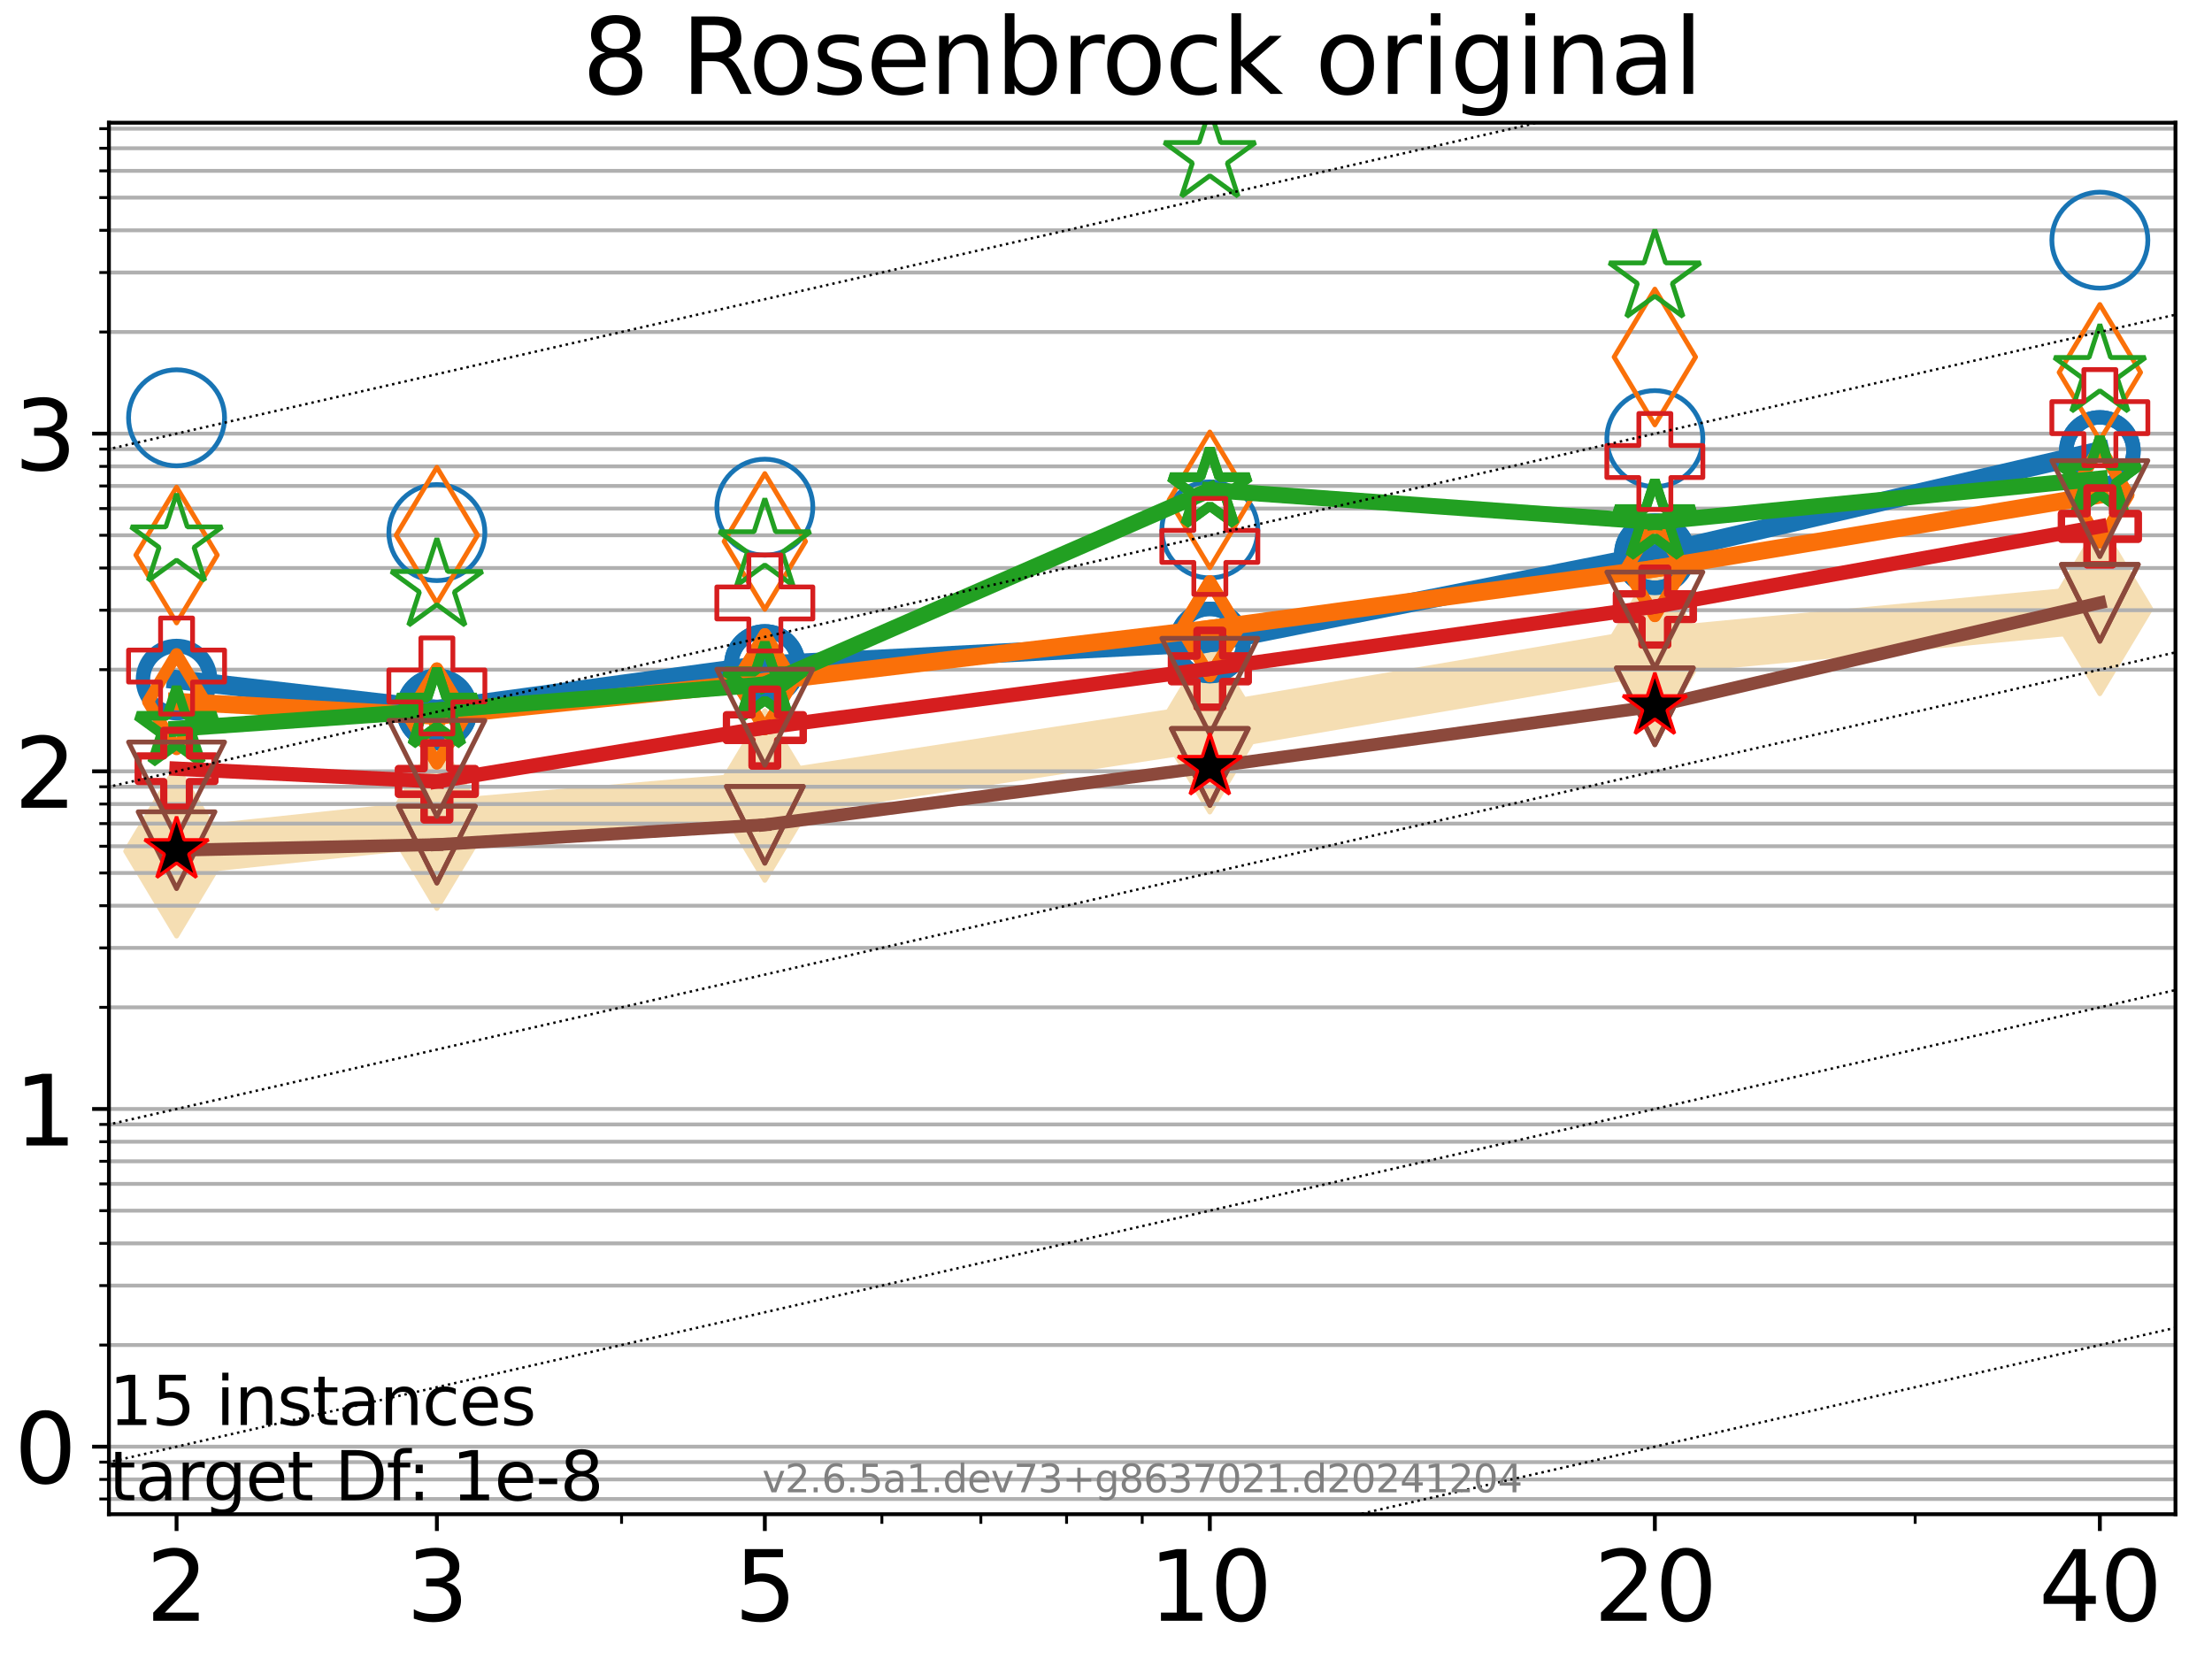 <?xml version="1.0" encoding="utf-8" standalone="no"?>
<!DOCTYPE svg PUBLIC "-//W3C//DTD SVG 1.1//EN"
  "http://www.w3.org/Graphics/SVG/1.1/DTD/svg11.dtd">
<svg xmlns:xlink="http://www.w3.org/1999/xlink" width="460.8pt" height="345.6pt" viewBox="0 0 460.8 345.6" xmlns="http://www.w3.org/2000/svg" version="1.1">
 <defs>
  <style type="text/css">*{stroke-linejoin: round; stroke-linecap: butt}</style>
 </defs>
 <g id="figure_1">
  <g id="patch_1">
   <path d="M 0 345.6 
L 460.8 345.6 
L 460.8 0 
L 0 0 
z
" style="fill: #ffffff"/>
  </g>
  <g id="axes_1">
   <g id="patch_2">
    <path d="M 22.69 315.44 
L 453.192 315.44 
L 453.192 25.56 
L 22.69 25.56 
z
" style="fill: #ffffff"/>
   </g>
   <g id="line2d_1">
    <path d="M 36.781 177.321 
L 91.009 171.576 
L 159.329 165.717 
L 252.032 151.488 
L 344.736 135.635 
L 437.439 126.842 
" clip-path="url(#p9b64ccaace)" style="fill: none; stroke: #f5deb3; stroke-width: 10; stroke-linecap: square"/>
    <defs>
     <path id="maf20616afa" d="M -0 17.678 
L 10.607 0 
L 0 -17.678 
L -10.607 -0 
z
" style="stroke: #f5deb3; stroke-linejoin: miter"/>
    </defs>
    <g clip-path="url(#p9b64ccaace)">
     <use xlink:href="#maf20616afa" x="36.781" y="177.321" style="fill: #f5deb3; stroke: #f5deb3; stroke-linejoin: miter"/>
     <use xlink:href="#maf20616afa" x="91.009" y="171.576" style="fill: #f5deb3; stroke: #f5deb3; stroke-linejoin: miter"/>
     <use xlink:href="#maf20616afa" x="159.329" y="165.717" style="fill: #f5deb3; stroke: #f5deb3; stroke-linejoin: miter"/>
     <use xlink:href="#maf20616afa" x="252.032" y="151.488" style="fill: #f5deb3; stroke: #f5deb3; stroke-linejoin: miter"/>
     <use xlink:href="#maf20616afa" x="344.736" y="135.635" style="fill: #f5deb3; stroke: #f5deb3; stroke-linejoin: miter"/>
     <use xlink:href="#maf20616afa" x="437.439" y="126.842" style="fill: #f5deb3; stroke: #f5deb3; stroke-linejoin: miter"/>
    </g>
   </g>
   <g id="matplotlib.axis_1">
    <g id="xtick_1">
     <g id="line2d_2">
      <defs>
       <path id="m5375b85fc4" d="M 0 0 
L 0 3.5 
" style="stroke: #000000; stroke-width: 0.8"/>
      </defs>
      <g>
       <use xlink:href="#m5375b85fc4" x="36.781" y="315.44" style="stroke: #000000; stroke-width: 0.8"/>
      </g>
     </g>
     <g id="text_1">
      <!-- 2 -->
      <g transform="translate(30.419 337.637) scale(0.2 -0.2)">
       <defs>
        <path id="DejaVuSans-32" d="M 1228 531 
L 3431 531 
L 3431 0 
L 469 0 
L 469 531 
Q 828 903 1448 1529 
Q 2069 2156 2228 2338 
Q 2531 2678 2651 2914 
Q 2772 3150 2772 3378 
Q 2772 3750 2511 3984 
Q 2250 4219 1831 4219 
Q 1534 4219 1204 4116 
Q 875 4013 500 3803 
L 500 4441 
Q 881 4594 1212 4672 
Q 1544 4750 1819 4750 
Q 2544 4750 2975 4387 
Q 3406 4025 3406 3419 
Q 3406 3131 3298 2873 
Q 3191 2616 2906 2266 
Q 2828 2175 2409 1742 
Q 1991 1309 1228 531 
z
" transform="scale(0.016)"/>
       </defs>
       <use xlink:href="#DejaVuSans-32"/>
      </g>
     </g>
    </g>
    <g id="xtick_2">
     <g id="line2d_3">
      <g>
       <use xlink:href="#m5375b85fc4" x="91.009" y="315.44" style="stroke: #000000; stroke-width: 0.8"/>
      </g>
     </g>
     <g id="text_2">
      <!-- 3 -->
      <g transform="translate(84.647 337.637) scale(0.2 -0.2)">
       <defs>
        <path id="DejaVuSans-33" d="M 2597 2516 
Q 3050 2419 3304 2112 
Q 3559 1806 3559 1356 
Q 3559 666 3084 287 
Q 2609 -91 1734 -91 
Q 1441 -91 1130 -33 
Q 819 25 488 141 
L 488 750 
Q 750 597 1062 519 
Q 1375 441 1716 441 
Q 2309 441 2620 675 
Q 2931 909 2931 1356 
Q 2931 1769 2642 2001 
Q 2353 2234 1838 2234 
L 1294 2234 
L 1294 2753 
L 1863 2753 
Q 2328 2753 2575 2939 
Q 2822 3125 2822 3475 
Q 2822 3834 2567 4026 
Q 2313 4219 1838 4219 
Q 1578 4219 1281 4162 
Q 984 4106 628 3988 
L 628 4550 
Q 988 4650 1302 4700 
Q 1616 4750 1894 4750 
Q 2613 4750 3031 4423 
Q 3450 4097 3450 3541 
Q 3450 3153 3228 2886 
Q 3006 2619 2597 2516 
z
" transform="scale(0.016)"/>
       </defs>
       <use xlink:href="#DejaVuSans-33"/>
      </g>
     </g>
    </g>
    <g id="xtick_3">
     <g id="line2d_4">
      <g>
       <use xlink:href="#m5375b85fc4" x="159.329" y="315.44" style="stroke: #000000; stroke-width: 0.8"/>
      </g>
     </g>
     <g id="text_3">
      <!-- 5 -->
      <g transform="translate(152.966 337.637) scale(0.2 -0.2)">
       <defs>
        <path id="DejaVuSans-35" d="M 691 4666 
L 3169 4666 
L 3169 4134 
L 1269 4134 
L 1269 2991 
Q 1406 3038 1543 3061 
Q 1681 3084 1819 3084 
Q 2600 3084 3056 2656 
Q 3513 2228 3513 1497 
Q 3513 744 3044 326 
Q 2575 -91 1722 -91 
Q 1428 -91 1123 -41 
Q 819 9 494 109 
L 494 744 
Q 775 591 1075 516 
Q 1375 441 1709 441 
Q 2250 441 2565 725 
Q 2881 1009 2881 1497 
Q 2881 1984 2565 2268 
Q 2250 2553 1709 2553 
Q 1456 2553 1204 2497 
Q 953 2441 691 2322 
L 691 4666 
z
" transform="scale(0.016)"/>
       </defs>
       <use xlink:href="#DejaVuSans-35"/>
      </g>
     </g>
    </g>
    <g id="xtick_4">
     <g id="line2d_5">
      <g>
       <use xlink:href="#m5375b85fc4" x="252.032" y="315.44" style="stroke: #000000; stroke-width: 0.8"/>
      </g>
     </g>
     <g id="text_4">
      <!-- 10 -->
      <g transform="translate(239.307 337.637) scale(0.2 -0.2)">
       <defs>
        <path id="DejaVuSans-31" d="M 794 531 
L 1825 531 
L 1825 4091 
L 703 3866 
L 703 4441 
L 1819 4666 
L 2450 4666 
L 2450 531 
L 3481 531 
L 3481 0 
L 794 0 
L 794 531 
z
" transform="scale(0.016)"/>
        <path id="DejaVuSans-30" d="M 2034 4250 
Q 1547 4250 1301 3770 
Q 1056 3291 1056 2328 
Q 1056 1369 1301 889 
Q 1547 409 2034 409 
Q 2525 409 2770 889 
Q 3016 1369 3016 2328 
Q 3016 3291 2770 3770 
Q 2525 4250 2034 4250 
z
M 2034 4750 
Q 2819 4750 3233 4129 
Q 3647 3509 3647 2328 
Q 3647 1150 3233 529 
Q 2819 -91 2034 -91 
Q 1250 -91 836 529 
Q 422 1150 422 2328 
Q 422 3509 836 4129 
Q 1250 4750 2034 4750 
z
" transform="scale(0.016)"/>
       </defs>
       <use xlink:href="#DejaVuSans-31"/>
       <use xlink:href="#DejaVuSans-30" x="63.623"/>
      </g>
     </g>
    </g>
    <g id="xtick_5">
     <g id="line2d_6">
      <g>
       <use xlink:href="#m5375b85fc4" x="344.736" y="315.44" style="stroke: #000000; stroke-width: 0.8"/>
      </g>
     </g>
     <g id="text_5">
      <!-- 20 -->
      <g transform="translate(332.011 337.637) scale(0.2 -0.2)">
       <use xlink:href="#DejaVuSans-32"/>
       <use xlink:href="#DejaVuSans-30" x="63.623"/>
      </g>
     </g>
    </g>
    <g id="xtick_6">
     <g id="line2d_7">
      <g>
       <use xlink:href="#m5375b85fc4" x="437.439" y="315.44" style="stroke: #000000; stroke-width: 0.8"/>
      </g>
     </g>
     <g id="text_6">
      <!-- 40 -->
      <g transform="translate(424.714 337.637) scale(0.2 -0.2)">
       <defs>
        <path id="DejaVuSans-34" d="M 2419 4116 
L 825 1625 
L 2419 1625 
L 2419 4116 
z
M 2253 4666 
L 3047 4666 
L 3047 1625 
L 3713 1625 
L 3713 1100 
L 3047 1100 
L 3047 0 
L 2419 0 
L 2419 1100 
L 313 1100 
L 313 1709 
L 2253 4666 
z
" transform="scale(0.016)"/>
       </defs>
       <use xlink:href="#DejaVuSans-34"/>
       <use xlink:href="#DejaVuSans-30" x="63.623"/>
      </g>
     </g>
    </g>
    <g id="xtick_7">
     <g id="line2d_8">
      <defs>
       <path id="m0ddb9d109f" d="M 0 0 
L 0 2 
" style="stroke: #000000; stroke-width: 0.6"/>
      </defs>
      <g>
       <use xlink:href="#m0ddb9d109f" x="129.485" y="315.44" style="stroke: #000000; stroke-width: 0.6"/>
      </g>
     </g>
    </g>
    <g id="xtick_8">
     <g id="line2d_9">
      <g>
       <use xlink:href="#m0ddb9d109f" x="183.713" y="315.44" style="stroke: #000000; stroke-width: 0.6"/>
      </g>
     </g>
    </g>
    <g id="xtick_9">
     <g id="line2d_10">
      <g>
       <use xlink:href="#m0ddb9d109f" x="204.329" y="315.44" style="stroke: #000000; stroke-width: 0.6"/>
      </g>
     </g>
    </g>
    <g id="xtick_10">
     <g id="line2d_11">
      <g>
       <use xlink:href="#m0ddb9d109f" x="222.188" y="315.44" style="stroke: #000000; stroke-width: 0.6"/>
      </g>
     </g>
    </g>
    <g id="xtick_11">
     <g id="line2d_12">
      <g>
       <use xlink:href="#m0ddb9d109f" x="237.941" y="315.44" style="stroke: #000000; stroke-width: 0.6"/>
      </g>
     </g>
    </g>
    <g id="xtick_12">
     <g id="line2d_13">
      <g>
       <use xlink:href="#m0ddb9d109f" x="398.964" y="315.44" style="stroke: #000000; stroke-width: 0.6"/>
      </g>
     </g>
    </g>
   </g>
   <g id="matplotlib.axis_2">
    <g id="ytick_1">
     <g id="line2d_14">
      <path d="M 22.69 301.371 
L 453.192 301.371 
" clip-path="url(#p9b64ccaace)" style="fill: none; stroke: #b0b0b0; stroke-width: 0.8; stroke-linecap: square"/>
     </g>
     <g id="line2d_15">
      <defs>
       <path id="m758832213e" d="M 0 0 
L -3.5 0 
" style="stroke: #000000; stroke-width: 0.8"/>
      </defs>
      <g>
       <use xlink:href="#m758832213e" x="22.69" y="301.371" style="stroke: #000000; stroke-width: 0.8"/>
      </g>
     </g>
     <g id="text_7">
      <!-- 0 -->
      <g transform="translate(2.965 308.969) scale(0.2 -0.2)">
       <use xlink:href="#DejaVuSans-30"/>
      </g>
     </g>
    </g>
    <g id="ytick_2">
     <g id="line2d_16">
      <path d="M 22.69 231.025 
L 453.192 231.025 
" clip-path="url(#p9b64ccaace)" style="fill: none; stroke: #b0b0b0; stroke-width: 0.8; stroke-linecap: square"/>
     </g>
     <g id="line2d_17">
      <g>
       <use xlink:href="#m758832213e" x="22.69" y="231.025" style="stroke: #000000; stroke-width: 0.8"/>
      </g>
     </g>
     <g id="text_8">
      <!-- 1 -->
      <g transform="translate(2.965 238.624) scale(0.2 -0.2)">
       <use xlink:href="#DejaVuSans-31"/>
      </g>
     </g>
    </g>
    <g id="ytick_3">
     <g id="line2d_18">
      <path d="M 22.69 160.679 
L 453.192 160.679 
" clip-path="url(#p9b64ccaace)" style="fill: none; stroke: #b0b0b0; stroke-width: 0.8; stroke-linecap: square"/>
     </g>
     <g id="line2d_19">
      <g>
       <use xlink:href="#m758832213e" x="22.69" y="160.679" style="stroke: #000000; stroke-width: 0.8"/>
      </g>
     </g>
     <g id="text_9">
      <!-- 2 -->
      <g transform="translate(2.965 168.278) scale(0.2 -0.2)">
       <use xlink:href="#DejaVuSans-32"/>
      </g>
     </g>
    </g>
    <g id="ytick_4">
     <g id="line2d_20">
      <path d="M 22.69 90.334 
L 453.192 90.334 
" clip-path="url(#p9b64ccaace)" style="fill: none; stroke: #b0b0b0; stroke-width: 0.8; stroke-linecap: square"/>
     </g>
     <g id="line2d_21">
      <g>
       <use xlink:href="#m758832213e" x="22.69" y="90.334" style="stroke: #000000; stroke-width: 0.8"/>
      </g>
     </g>
     <g id="text_10">
      <!-- 3 -->
      <g transform="translate(2.965 97.932) scale(0.2 -0.2)">
       <use xlink:href="#DejaVuSans-33"/>
      </g>
     </g>
    </g>
    <g id="ytick_5">
     <g id="line2d_22">
      <path d="M 22.69 312.268 
L 453.192 312.268 
" clip-path="url(#p9b64ccaace)" style="fill: none; stroke: #b0b0b0; stroke-width: 0.8; stroke-linecap: square"/>
     </g>
     <g id="line2d_23">
      <defs>
       <path id="m5034d1da55" d="M 0 0 
L -2 0 
" style="stroke: #000000; stroke-width: 0.6"/>
      </defs>
      <g>
       <use xlink:href="#m5034d1da55" x="22.69" y="312.268" style="stroke: #000000; stroke-width: 0.6"/>
      </g>
     </g>
    </g>
    <g id="ytick_6">
     <g id="line2d_24">
      <path d="M 22.69 308.188 
L 453.192 308.188 
" clip-path="url(#p9b64ccaace)" style="fill: none; stroke: #b0b0b0; stroke-width: 0.8; stroke-linecap: square"/>
     </g>
     <g id="line2d_25">
      <g>
       <use xlink:href="#m5034d1da55" x="22.69" y="308.188" style="stroke: #000000; stroke-width: 0.6"/>
      </g>
     </g>
    </g>
    <g id="ytick_7">
     <g id="line2d_26">
      <path d="M 22.69 304.59 
L 453.192 304.59 
" clip-path="url(#p9b64ccaace)" style="fill: none; stroke: #b0b0b0; stroke-width: 0.8; stroke-linecap: square"/>
     </g>
     <g id="line2d_27">
      <g>
       <use xlink:href="#m5034d1da55" x="22.69" y="304.59" style="stroke: #000000; stroke-width: 0.6"/>
      </g>
     </g>
    </g>
    <g id="ytick_8">
     <g id="line2d_28">
      <path d="M 22.69 280.195 
L 453.192 280.195 
" clip-path="url(#p9b64ccaace)" style="fill: none; stroke: #b0b0b0; stroke-width: 0.8; stroke-linecap: square"/>
     </g>
     <g id="line2d_29">
      <g>
       <use xlink:href="#m5034d1da55" x="22.69" y="280.195" style="stroke: #000000; stroke-width: 0.6"/>
      </g>
     </g>
    </g>
    <g id="ytick_9">
     <g id="line2d_30">
      <path d="M 22.69 267.807 
L 453.192 267.807 
" clip-path="url(#p9b64ccaace)" style="fill: none; stroke: #b0b0b0; stroke-width: 0.8; stroke-linecap: square"/>
     </g>
     <g id="line2d_31">
      <g>
       <use xlink:href="#m5034d1da55" x="22.69" y="267.807" style="stroke: #000000; stroke-width: 0.6"/>
      </g>
     </g>
    </g>
    <g id="ytick_10">
     <g id="line2d_32">
      <path d="M 22.69 259.019 
L 453.192 259.019 
" clip-path="url(#p9b64ccaace)" style="fill: none; stroke: #b0b0b0; stroke-width: 0.8; stroke-linecap: square"/>
     </g>
     <g id="line2d_33">
      <g>
       <use xlink:href="#m5034d1da55" x="22.69" y="259.019" style="stroke: #000000; stroke-width: 0.6"/>
      </g>
     </g>
    </g>
    <g id="ytick_11">
     <g id="line2d_34">
      <path d="M 22.69 252.201 
L 453.192 252.201 
" clip-path="url(#p9b64ccaace)" style="fill: none; stroke: #b0b0b0; stroke-width: 0.8; stroke-linecap: square"/>
     </g>
     <g id="line2d_35">
      <g>
       <use xlink:href="#m5034d1da55" x="22.69" y="252.201" style="stroke: #000000; stroke-width: 0.6"/>
      </g>
     </g>
    </g>
    <g id="ytick_12">
     <g id="line2d_36">
      <path d="M 22.69 246.631 
L 453.192 246.631 
" clip-path="url(#p9b64ccaace)" style="fill: none; stroke: #b0b0b0; stroke-width: 0.8; stroke-linecap: square"/>
     </g>
     <g id="line2d_37">
      <g>
       <use xlink:href="#m5034d1da55" x="22.69" y="246.631" style="stroke: #000000; stroke-width: 0.6"/>
      </g>
     </g>
    </g>
    <g id="ytick_13">
     <g id="line2d_38">
      <path d="M 22.69 241.922 
L 453.192 241.922 
" clip-path="url(#p9b64ccaace)" style="fill: none; stroke: #b0b0b0; stroke-width: 0.8; stroke-linecap: square"/>
     </g>
     <g id="line2d_39">
      <g>
       <use xlink:href="#m5034d1da55" x="22.69" y="241.922" style="stroke: #000000; stroke-width: 0.6"/>
      </g>
     </g>
    </g>
    <g id="ytick_14">
     <g id="line2d_40">
      <path d="M 22.69 237.842 
L 453.192 237.842 
" clip-path="url(#p9b64ccaace)" style="fill: none; stroke: #b0b0b0; stroke-width: 0.8; stroke-linecap: square"/>
     </g>
     <g id="line2d_41">
      <g>
       <use xlink:href="#m5034d1da55" x="22.69" y="237.842" style="stroke: #000000; stroke-width: 0.6"/>
      </g>
     </g>
    </g>
    <g id="ytick_15">
     <g id="line2d_42">
      <path d="M 22.69 234.244 
L 453.192 234.244 
" clip-path="url(#p9b64ccaace)" style="fill: none; stroke: #b0b0b0; stroke-width: 0.8; stroke-linecap: square"/>
     </g>
     <g id="line2d_43">
      <g>
       <use xlink:href="#m5034d1da55" x="22.69" y="234.244" style="stroke: #000000; stroke-width: 0.6"/>
      </g>
     </g>
    </g>
    <g id="ytick_16">
     <g id="line2d_44">
      <path d="M 22.69 209.849 
L 453.192 209.849 
" clip-path="url(#p9b64ccaace)" style="fill: none; stroke: #b0b0b0; stroke-width: 0.8; stroke-linecap: square"/>
     </g>
     <g id="line2d_45">
      <g>
       <use xlink:href="#m5034d1da55" x="22.69" y="209.849" style="stroke: #000000; stroke-width: 0.6"/>
      </g>
     </g>
    </g>
    <g id="ytick_17">
     <g id="line2d_46">
      <path d="M 22.69 197.462 
L 453.192 197.462 
" clip-path="url(#p9b64ccaace)" style="fill: none; stroke: #b0b0b0; stroke-width: 0.8; stroke-linecap: square"/>
     </g>
     <g id="line2d_47">
      <g>
       <use xlink:href="#m5034d1da55" x="22.69" y="197.462" style="stroke: #000000; stroke-width: 0.6"/>
      </g>
     </g>
    </g>
    <g id="ytick_18">
     <g id="line2d_48">
      <path d="M 22.69 188.673 
L 453.192 188.673 
" clip-path="url(#p9b64ccaace)" style="fill: none; stroke: #b0b0b0; stroke-width: 0.8; stroke-linecap: square"/>
     </g>
     <g id="line2d_49">
      <g>
       <use xlink:href="#m5034d1da55" x="22.69" y="188.673" style="stroke: #000000; stroke-width: 0.6"/>
      </g>
     </g>
    </g>
    <g id="ytick_19">
     <g id="line2d_50">
      <path d="M 22.69 181.856 
L 453.192 181.856 
" clip-path="url(#p9b64ccaace)" style="fill: none; stroke: #b0b0b0; stroke-width: 0.8; stroke-linecap: square"/>
     </g>
     <g id="line2d_51">
      <g>
       <use xlink:href="#m5034d1da55" x="22.69" y="181.856" style="stroke: #000000; stroke-width: 0.6"/>
      </g>
     </g>
    </g>
    <g id="ytick_20">
     <g id="line2d_52">
      <path d="M 22.69 176.286 
L 453.192 176.286 
" clip-path="url(#p9b64ccaace)" style="fill: none; stroke: #b0b0b0; stroke-width: 0.8; stroke-linecap: square"/>
     </g>
     <g id="line2d_53">
      <g>
       <use xlink:href="#m5034d1da55" x="22.69" y="176.286" style="stroke: #000000; stroke-width: 0.6"/>
      </g>
     </g>
    </g>
    <g id="ytick_21">
     <g id="line2d_54">
      <path d="M 22.69 171.576 
L 453.192 171.576 
" clip-path="url(#p9b64ccaace)" style="fill: none; stroke: #b0b0b0; stroke-width: 0.8; stroke-linecap: square"/>
     </g>
     <g id="line2d_55">
      <g>
       <use xlink:href="#m5034d1da55" x="22.69" y="171.576" style="stroke: #000000; stroke-width: 0.6"/>
      </g>
     </g>
    </g>
    <g id="ytick_22">
     <g id="line2d_56">
      <path d="M 22.69 167.497 
L 453.192 167.497 
" clip-path="url(#p9b64ccaace)" style="fill: none; stroke: #b0b0b0; stroke-width: 0.8; stroke-linecap: square"/>
     </g>
     <g id="line2d_57">
      <g>
       <use xlink:href="#m5034d1da55" x="22.69" y="167.497" style="stroke: #000000; stroke-width: 0.6"/>
      </g>
     </g>
    </g>
    <g id="ytick_23">
     <g id="line2d_58">
      <path d="M 22.69 163.898 
L 453.192 163.898 
" clip-path="url(#p9b64ccaace)" style="fill: none; stroke: #b0b0b0; stroke-width: 0.8; stroke-linecap: square"/>
     </g>
     <g id="line2d_59">
      <g>
       <use xlink:href="#m5034d1da55" x="22.69" y="163.898" style="stroke: #000000; stroke-width: 0.6"/>
      </g>
     </g>
    </g>
    <g id="ytick_24">
     <g id="line2d_60">
      <path d="M 22.69 139.503 
L 453.192 139.503 
" clip-path="url(#p9b64ccaace)" style="fill: none; stroke: #b0b0b0; stroke-width: 0.8; stroke-linecap: square"/>
     </g>
     <g id="line2d_61">
      <g>
       <use xlink:href="#m5034d1da55" x="22.69" y="139.503" style="stroke: #000000; stroke-width: 0.6"/>
      </g>
     </g>
    </g>
    <g id="ytick_25">
     <g id="line2d_62">
      <path d="M 22.69 127.116 
L 453.192 127.116 
" clip-path="url(#p9b64ccaace)" style="fill: none; stroke: #b0b0b0; stroke-width: 0.8; stroke-linecap: square"/>
     </g>
     <g id="line2d_63">
      <g>
       <use xlink:href="#m5034d1da55" x="22.69" y="127.116" style="stroke: #000000; stroke-width: 0.6"/>
      </g>
     </g>
    </g>
    <g id="ytick_26">
     <g id="line2d_64">
      <path d="M 22.69 118.327 
L 453.192 118.327 
" clip-path="url(#p9b64ccaace)" style="fill: none; stroke: #b0b0b0; stroke-width: 0.8; stroke-linecap: square"/>
     </g>
     <g id="line2d_65">
      <g>
       <use xlink:href="#m5034d1da55" x="22.69" y="118.327" style="stroke: #000000; stroke-width: 0.6"/>
      </g>
     </g>
    </g>
    <g id="ytick_27">
     <g id="line2d_66">
      <path d="M 22.69 111.51 
L 453.192 111.51 
" clip-path="url(#p9b64ccaace)" style="fill: none; stroke: #b0b0b0; stroke-width: 0.8; stroke-linecap: square"/>
     </g>
     <g id="line2d_67">
      <g>
       <use xlink:href="#m5034d1da55" x="22.69" y="111.51" style="stroke: #000000; stroke-width: 0.6"/>
      </g>
     </g>
    </g>
    <g id="ytick_28">
     <g id="line2d_68">
      <path d="M 22.69 105.94 
L 453.192 105.94 
" clip-path="url(#p9b64ccaace)" style="fill: none; stroke: #b0b0b0; stroke-width: 0.8; stroke-linecap: square"/>
     </g>
     <g id="line2d_69">
      <g>
       <use xlink:href="#m5034d1da55" x="22.69" y="105.94" style="stroke: #000000; stroke-width: 0.6"/>
      </g>
     </g>
    </g>
    <g id="ytick_29">
     <g id="line2d_70">
      <path d="M 22.69 101.23 
L 453.192 101.23 
" clip-path="url(#p9b64ccaace)" style="fill: none; stroke: #b0b0b0; stroke-width: 0.8; stroke-linecap: square"/>
     </g>
     <g id="line2d_71">
      <g>
       <use xlink:href="#m5034d1da55" x="22.69" y="101.23" style="stroke: #000000; stroke-width: 0.6"/>
      </g>
     </g>
    </g>
    <g id="ytick_30">
     <g id="line2d_72">
      <path d="M 22.69 97.151 
L 453.192 97.151 
" clip-path="url(#p9b64ccaace)" style="fill: none; stroke: #b0b0b0; stroke-width: 0.8; stroke-linecap: square"/>
     </g>
     <g id="line2d_73">
      <g>
       <use xlink:href="#m5034d1da55" x="22.69" y="97.151" style="stroke: #000000; stroke-width: 0.6"/>
      </g>
     </g>
    </g>
    <g id="ytick_31">
     <g id="line2d_74">
      <path d="M 22.69 93.553 
L 453.192 93.553 
" clip-path="url(#p9b64ccaace)" style="fill: none; stroke: #b0b0b0; stroke-width: 0.8; stroke-linecap: square"/>
     </g>
     <g id="line2d_75">
      <g>
       <use xlink:href="#m5034d1da55" x="22.69" y="93.553" style="stroke: #000000; stroke-width: 0.6"/>
      </g>
     </g>
    </g>
    <g id="ytick_32">
     <g id="line2d_76">
      <path d="M 22.69 69.158 
L 453.192 69.158 
" clip-path="url(#p9b64ccaace)" style="fill: none; stroke: #b0b0b0; stroke-width: 0.8; stroke-linecap: square"/>
     </g>
     <g id="line2d_77">
      <g>
       <use xlink:href="#m5034d1da55" x="22.69" y="69.158" style="stroke: #000000; stroke-width: 0.6"/>
      </g>
     </g>
    </g>
    <g id="ytick_33">
     <g id="line2d_78">
      <path d="M 22.69 56.77 
L 453.192 56.77 
" clip-path="url(#p9b64ccaace)" style="fill: none; stroke: #b0b0b0; stroke-width: 0.8; stroke-linecap: square"/>
     </g>
     <g id="line2d_79">
      <g>
       <use xlink:href="#m5034d1da55" x="22.69" y="56.77" style="stroke: #000000; stroke-width: 0.6"/>
      </g>
     </g>
    </g>
    <g id="ytick_34">
     <g id="line2d_80">
      <path d="M 22.69 47.981 
L 453.192 47.981 
" clip-path="url(#p9b64ccaace)" style="fill: none; stroke: #b0b0b0; stroke-width: 0.8; stroke-linecap: square"/>
     </g>
     <g id="line2d_81">
      <g>
       <use xlink:href="#m5034d1da55" x="22.69" y="47.981" style="stroke: #000000; stroke-width: 0.6"/>
      </g>
     </g>
    </g>
    <g id="ytick_35">
     <g id="line2d_82">
      <path d="M 22.69 41.164 
L 453.192 41.164 
" clip-path="url(#p9b64ccaace)" style="fill: none; stroke: #b0b0b0; stroke-width: 0.8; stroke-linecap: square"/>
     </g>
     <g id="line2d_83">
      <g>
       <use xlink:href="#m5034d1da55" x="22.69" y="41.164" style="stroke: #000000; stroke-width: 0.6"/>
      </g>
     </g>
    </g>
    <g id="ytick_36">
     <g id="line2d_84">
      <path d="M 22.69 35.594 
L 453.192 35.594 
" clip-path="url(#p9b64ccaace)" style="fill: none; stroke: #b0b0b0; stroke-width: 0.8; stroke-linecap: square"/>
     </g>
     <g id="line2d_85">
      <g>
       <use xlink:href="#m5034d1da55" x="22.69" y="35.594" style="stroke: #000000; stroke-width: 0.6"/>
      </g>
     </g>
    </g>
    <g id="ytick_37">
     <g id="line2d_86">
      <path d="M 22.69 30.885 
L 453.192 30.885 
" clip-path="url(#p9b64ccaace)" style="fill: none; stroke: #b0b0b0; stroke-width: 0.8; stroke-linecap: square"/>
     </g>
     <g id="line2d_87">
      <g>
       <use xlink:href="#m5034d1da55" x="22.69" y="30.885" style="stroke: #000000; stroke-width: 0.6"/>
      </g>
     </g>
    </g>
    <g id="ytick_38">
     <g id="line2d_88">
      <path d="M 22.69 26.805 
L 453.192 26.805 
" clip-path="url(#p9b64ccaace)" style="fill: none; stroke: #b0b0b0; stroke-width: 0.8; stroke-linecap: square"/>
     </g>
     <g id="line2d_89">
      <g>
       <use xlink:href="#m5034d1da55" x="22.69" y="26.805" style="stroke: #000000; stroke-width: 0.6"/>
      </g>
     </g>
    </g>
   </g>
   <g id="line2d_90">
    <path d="M 36.781 141.567 
L 91.009 147.789 
" clip-path="url(#p9b64ccaace)" style="fill: none; stroke: #1874b4; stroke-width: 4; stroke-linecap: square"/>
    <defs>
     <path id="mf0f50fb6a3" d="M 0 7 
C 1.856 7 3.637 6.262 4.95 4.95 
C 6.262 3.637 7 1.856 7 0 
C 7 -1.856 6.262 -3.637 4.95 -4.95 
C 3.637 -6.262 1.856 -7 0 -7 
C -1.856 -7 -3.637 -6.262 -4.95 -4.95 
C -6.262 -3.637 -7 -1.856 -7 0 
C -7 1.856 -6.262 3.637 -4.95 4.95 
C -3.637 6.262 -1.856 7 0 7 
z
" style="stroke: #1874b4; stroke-width: 3"/>
    </defs>
    <g clip-path="url(#p9b64ccaace)">
     <use xlink:href="#mf0f50fb6a3" x="36.781" y="141.567" style="fill-opacity: 0; stroke: #1874b4; stroke-width: 3"/>
     <use xlink:href="#mf0f50fb6a3" x="91.009" y="147.789" style="fill-opacity: 0; stroke: #1874b4; stroke-width: 3"/>
    </g>
   </g>
   <g id="line2d_91">
    <path d="M 91.009 147.789 
L 159.329 138.521 
" clip-path="url(#p9b64ccaace)" style="fill: none; stroke: #1874b4; stroke-width: 4; stroke-linecap: square"/>
    <g clip-path="url(#p9b64ccaace)">
     <use xlink:href="#mf0f50fb6a3" x="91.009" y="147.789" style="fill-opacity: 0; stroke: #1874b4; stroke-width: 3"/>
     <use xlink:href="#mf0f50fb6a3" x="159.329" y="138.521" style="fill-opacity: 0; stroke: #1874b4; stroke-width: 3"/>
    </g>
   </g>
   <g id="line2d_92">
    <path d="M 159.329 138.521 
L 252.032 133.843 
" clip-path="url(#p9b64ccaace)" style="fill: none; stroke: #1874b4; stroke-width: 4; stroke-linecap: square"/>
    <g clip-path="url(#p9b64ccaace)">
     <use xlink:href="#mf0f50fb6a3" x="159.329" y="138.521" style="fill-opacity: 0; stroke: #1874b4; stroke-width: 3"/>
     <use xlink:href="#mf0f50fb6a3" x="252.032" y="133.843" style="fill-opacity: 0; stroke: #1874b4; stroke-width: 3"/>
    </g>
   </g>
   <g id="line2d_93">
    <path d="M 252.032 133.843 
L 344.736 115.443 
" clip-path="url(#p9b64ccaace)" style="fill: none; stroke: #1874b4; stroke-width: 4; stroke-linecap: square"/>
    <g clip-path="url(#p9b64ccaace)">
     <use xlink:href="#mf0f50fb6a3" x="252.032" y="133.843" style="fill-opacity: 0; stroke: #1874b4; stroke-width: 3"/>
     <use xlink:href="#mf0f50fb6a3" x="344.736" y="115.443" style="fill-opacity: 0; stroke: #1874b4; stroke-width: 3"/>
    </g>
   </g>
   <g id="line2d_94">
    <path d="M 344.736 115.443 
L 437.439 93.942 
" clip-path="url(#p9b64ccaace)" style="fill: none; stroke: #1874b4; stroke-width: 4; stroke-linecap: square"/>
    <g clip-path="url(#p9b64ccaace)">
     <use xlink:href="#mf0f50fb6a3" x="344.736" y="115.443" style="fill-opacity: 0; stroke: #1874b4; stroke-width: 3"/>
     <use xlink:href="#mf0f50fb6a3" x="437.439" y="93.942" style="fill-opacity: 0; stroke: #1874b4; stroke-width: 3"/>
    </g>
   </g>
   <g id="line2d_95">
    <path d="M 437.439 93.942 
" clip-path="url(#p9b64ccaace)" style="fill: none; stroke: #1874b4; stroke-width: 4; stroke-linecap: square"/>
    <g clip-path="url(#p9b64ccaace)">
     <use xlink:href="#mf0f50fb6a3" x="437.439" y="93.942" style="fill-opacity: 0; stroke: #1874b4; stroke-width: 3"/>
    </g>
   </g>
   <g id="line2d_96"/>
   <g id="line2d_97">
    <defs>
     <path id="m8d5816754c" d="M 0 10 
C 2.652 10 5.196 8.946 7.071 7.071 
C 8.946 5.196 10 2.652 10 0 
C 10 -2.652 8.946 -5.196 7.071 -7.071 
C 5.196 -8.946 2.652 -10 0 -10 
C -2.652 -10 -5.196 -8.946 -7.071 -7.071 
C -8.946 -5.196 -10 -2.652 -10 0 
C -10 2.652 -8.946 5.196 -7.071 7.071 
C -5.196 8.946 -2.652 10 0 10 
z
" style="stroke: #1874b4"/>
    </defs>
    <g clip-path="url(#p9b64ccaace)">
     <use xlink:href="#m8d5816754c" x="36.781" y="87.036" style="fill-opacity: 0; stroke: #1874b4"/>
     <use xlink:href="#m8d5816754c" x="91.009" y="110.945" style="fill-opacity: 0; stroke: #1874b4"/>
     <use xlink:href="#m8d5816754c" x="159.329" y="105.656" style="fill-opacity: 0; stroke: #1874b4"/>
     <use xlink:href="#m8d5816754c" x="252.032" y="110.388" style="fill-opacity: 0; stroke: #1874b4"/>
     <use xlink:href="#m8d5816754c" x="344.736" y="91.373" style="fill-opacity: 0; stroke: #1874b4"/>
     <use xlink:href="#m8d5816754c" x="437.439" y="50.031" style="fill-opacity: 0; stroke: #1874b4"/>
    </g>
   </g>
   <g id="line2d_98">
    <path d="M 36.781 146.168 
L 91.009 149.146 
" clip-path="url(#p9b64ccaace)" style="fill: none; stroke: #fa7009; stroke-width: 3.667; stroke-linecap: square"/>
    <defs>
     <path id="m1322ee036b" d="M -0 9.899 
L 5.94 0 
L 0 -9.899 
L -5.94 -0 
z
" style="stroke: #fa7009; stroke-width: 2.5; stroke-linejoin: miter"/>
    </defs>
    <g clip-path="url(#p9b64ccaace)">
     <use xlink:href="#m1322ee036b" x="36.781" y="146.168" style="fill-opacity: 0; stroke: #fa7009; stroke-width: 2.5; stroke-linejoin: miter"/>
     <use xlink:href="#m1322ee036b" x="91.009" y="149.146" style="fill-opacity: 0; stroke: #fa7009; stroke-width: 2.5; stroke-linejoin: miter"/>
    </g>
   </g>
   <g id="line2d_99">
    <path d="M 91.009 149.146 
L 159.329 142.011 
" clip-path="url(#p9b64ccaace)" style="fill: none; stroke: #fa7009; stroke-width: 3.667; stroke-linecap: square"/>
    <g clip-path="url(#p9b64ccaace)">
     <use xlink:href="#m1322ee036b" x="91.009" y="149.146" style="fill-opacity: 0; stroke: #fa7009; stroke-width: 2.5; stroke-linejoin: miter"/>
     <use xlink:href="#m1322ee036b" x="159.329" y="142.011" style="fill-opacity: 0; stroke: #fa7009; stroke-width: 2.5; stroke-linejoin: miter"/>
    </g>
   </g>
   <g id="line2d_100">
    <path d="M 159.329 142.011 
L 252.032 130.971 
" clip-path="url(#p9b64ccaace)" style="fill: none; stroke: #fa7009; stroke-width: 3.667; stroke-linecap: square"/>
    <g clip-path="url(#p9b64ccaace)">
     <use xlink:href="#m1322ee036b" x="159.329" y="142.011" style="fill-opacity: 0; stroke: #fa7009; stroke-width: 2.5; stroke-linejoin: miter"/>
     <use xlink:href="#m1322ee036b" x="252.032" y="130.971" style="fill-opacity: 0; stroke: #fa7009; stroke-width: 2.5; stroke-linejoin: miter"/>
    </g>
   </g>
   <g id="line2d_101">
    <path d="M 252.032 130.971 
L 344.736 118.449 
" clip-path="url(#p9b64ccaace)" style="fill: none; stroke: #fa7009; stroke-width: 3.667; stroke-linecap: square"/>
    <g clip-path="url(#p9b64ccaace)">
     <use xlink:href="#m1322ee036b" x="252.032" y="130.971" style="fill-opacity: 0; stroke: #fa7009; stroke-width: 2.5; stroke-linejoin: miter"/>
     <use xlink:href="#m1322ee036b" x="344.736" y="118.449" style="fill-opacity: 0; stroke: #fa7009; stroke-width: 2.5; stroke-linejoin: miter"/>
    </g>
   </g>
   <g id="line2d_102">
    <path d="M 344.736 118.449 
L 437.439 103.089 
" clip-path="url(#p9b64ccaace)" style="fill: none; stroke: #fa7009; stroke-width: 3.667; stroke-linecap: square"/>
    <g clip-path="url(#p9b64ccaace)">
     <use xlink:href="#m1322ee036b" x="344.736" y="118.449" style="fill-opacity: 0; stroke: #fa7009; stroke-width: 2.5; stroke-linejoin: miter"/>
     <use xlink:href="#m1322ee036b" x="437.439" y="103.089" style="fill-opacity: 0; stroke: #fa7009; stroke-width: 2.5; stroke-linejoin: miter"/>
    </g>
   </g>
   <g id="line2d_103">
    <path d="M 437.439 103.089 
" clip-path="url(#p9b64ccaace)" style="fill: none; stroke: #fa7009; stroke-width: 3.667; stroke-linecap: square"/>
    <g clip-path="url(#p9b64ccaace)">
     <use xlink:href="#m1322ee036b" x="437.439" y="103.089" style="fill-opacity: 0; stroke: #fa7009; stroke-width: 2.5; stroke-linejoin: miter"/>
    </g>
   </g>
   <g id="line2d_104"/>
   <g id="line2d_105">
    <defs>
     <path id="m404dabf4e8" d="M -0 14.142 
L 8.485 0 
L -0 -14.142 
L -8.485 -0 
z
" style="stroke: #fa7009; stroke-linejoin: miter"/>
    </defs>
    <g clip-path="url(#p9b64ccaace)">
     <use xlink:href="#m404dabf4e8" x="36.781" y="115.624" style="fill-opacity: 0; stroke: #fa7009; stroke-linejoin: miter"/>
     <use xlink:href="#m404dabf4e8" x="91.009" y="111.49" style="fill-opacity: 0; stroke: #fa7009; stroke-linejoin: miter"/>
     <use xlink:href="#m404dabf4e8" x="159.329" y="112.795" style="fill-opacity: 0; stroke: #fa7009; stroke-linejoin: miter"/>
     <use xlink:href="#m404dabf4e8" x="252.032" y="104.131" style="fill-opacity: 0; stroke: #fa7009; stroke-linejoin: miter"/>
     <use xlink:href="#m404dabf4e8" x="344.736" y="74.371" style="fill-opacity: 0; stroke: #fa7009; stroke-linejoin: miter"/>
     <use xlink:href="#m404dabf4e8" x="437.439" y="77.574" style="fill-opacity: 0; stroke: #fa7009; stroke-linejoin: miter"/>
    </g>
   </g>
   <g id="line2d_106">
    <path d="M 36.781 151.799 
L 91.009 147.995 
" clip-path="url(#p9b64ccaace)" style="fill: none; stroke: #22a022; stroke-width: 3.333; stroke-linecap: square"/>
    <defs>
     <path id="m635ba97a45" d="M 0 -8.7 
L -1.953 -2.688 
L -8.274 -2.688 
L -3.16 1.027 
L -5.114 7.038 
L -0 3.323 
L 5.114 7.038 
L 3.16 1.027 
L 8.274 -2.688 
L 1.953 -2.688 
z
" style="stroke: #22a022; stroke-width: 2; stroke-linejoin: bevel"/>
    </defs>
    <g clip-path="url(#p9b64ccaace)">
     <use xlink:href="#m635ba97a45" x="36.781" y="151.799" style="fill-opacity: 0; stroke: #22a022; stroke-width: 2; stroke-linejoin: bevel"/>
     <use xlink:href="#m635ba97a45" x="91.009" y="147.995" style="fill-opacity: 0; stroke: #22a022; stroke-width: 2; stroke-linejoin: bevel"/>
    </g>
   </g>
   <g id="line2d_107">
    <path d="M 91.009 147.995 
L 159.329 142.575 
" clip-path="url(#p9b64ccaace)" style="fill: none; stroke: #22a022; stroke-width: 3.333; stroke-linecap: square"/>
    <g clip-path="url(#p9b64ccaace)">
     <use xlink:href="#m635ba97a45" x="91.009" y="147.995" style="fill-opacity: 0; stroke: #22a022; stroke-width: 2; stroke-linejoin: bevel"/>
     <use xlink:href="#m635ba97a45" x="159.329" y="142.575" style="fill-opacity: 0; stroke: #22a022; stroke-width: 2; stroke-linejoin: bevel"/>
    </g>
   </g>
   <g id="line2d_108">
    <path d="M 159.329 142.575 
L 252.032 102.092 
" clip-path="url(#p9b64ccaace)" style="fill: none; stroke: #22a022; stroke-width: 3.333; stroke-linecap: square"/>
    <g clip-path="url(#p9b64ccaace)">
     <use xlink:href="#m635ba97a45" x="159.329" y="142.575" style="fill-opacity: 0; stroke: #22a022; stroke-width: 2; stroke-linejoin: bevel"/>
     <use xlink:href="#m635ba97a45" x="252.032" y="102.092" style="fill-opacity: 0; stroke: #22a022; stroke-width: 2; stroke-linejoin: bevel"/>
    </g>
   </g>
   <g id="line2d_109">
    <path d="M 252.032 102.092 
L 344.736 108.737 
" clip-path="url(#p9b64ccaace)" style="fill: none; stroke: #22a022; stroke-width: 3.333; stroke-linecap: square"/>
    <g clip-path="url(#p9b64ccaace)">
     <use xlink:href="#m635ba97a45" x="252.032" y="102.092" style="fill-opacity: 0; stroke: #22a022; stroke-width: 2; stroke-linejoin: bevel"/>
     <use xlink:href="#m635ba97a45" x="344.736" y="108.737" style="fill-opacity: 0; stroke: #22a022; stroke-width: 2; stroke-linejoin: bevel"/>
    </g>
   </g>
   <g id="line2d_110">
    <path d="M 344.736 108.737 
L 437.439 99.705 
" clip-path="url(#p9b64ccaace)" style="fill: none; stroke: #22a022; stroke-width: 3.333; stroke-linecap: square"/>
    <g clip-path="url(#p9b64ccaace)">
     <use xlink:href="#m635ba97a45" x="344.736" y="108.737" style="fill-opacity: 0; stroke: #22a022; stroke-width: 2; stroke-linejoin: bevel"/>
     <use xlink:href="#m635ba97a45" x="437.439" y="99.705" style="fill-opacity: 0; stroke: #22a022; stroke-width: 2; stroke-linejoin: bevel"/>
    </g>
   </g>
   <g id="line2d_111">
    <path d="M 437.439 99.705 
" clip-path="url(#p9b64ccaace)" style="fill: none; stroke: #22a022; stroke-width: 3.333; stroke-linecap: square"/>
    <g clip-path="url(#p9b64ccaace)">
     <use xlink:href="#m635ba97a45" x="437.439" y="99.705" style="fill-opacity: 0; stroke: #22a022; stroke-width: 2; stroke-linejoin: bevel"/>
    </g>
   </g>
   <g id="line2d_112"/>
   <g id="line2d_113">
    <defs>
     <path id="m005a3fd8a2" d="M 0 -10 
L -2.245 -3.09 
L -9.511 -3.09 
L -3.633 1.18 
L -5.878 8.09 
L -0 3.82 
L 5.878 8.09 
L 3.633 1.18 
L 9.511 -3.09 
L 2.245 -3.09 
z
" style="stroke: #22a022; stroke-linejoin: bevel"/>
    </defs>
    <g clip-path="url(#p9b64ccaace)">
     <use xlink:href="#m005a3fd8a2" x="36.781" y="112.853" style="fill-opacity: 0; stroke: #22a022; stroke-linejoin: bevel"/>
     <use xlink:href="#m005a3fd8a2" x="91.009" y="122.146" style="fill-opacity: 0; stroke: #22a022; stroke-linejoin: bevel"/>
     <use xlink:href="#m005a3fd8a2" x="159.329" y="113.859" style="fill-opacity: 0; stroke: #22a022; stroke-linejoin: bevel"/>
     <use xlink:href="#m005a3fd8a2" x="252.032" y="32.787" style="fill-opacity: 0; stroke: #22a022; stroke-linejoin: bevel"/>
     <use xlink:href="#m005a3fd8a2" x="344.736" y="57.859" style="fill-opacity: 0; stroke: #22a022; stroke-linejoin: bevel"/>
     <use xlink:href="#m005a3fd8a2" x="437.439" y="77.569" style="fill-opacity: 0; stroke: #22a022; stroke-linejoin: bevel"/>
    </g>
   </g>
   <g id="line2d_114">
    <path d="M 36.781 160.134 
L 91.009 162.787 
" clip-path="url(#p9b64ccaace)" style="fill: none; stroke: #d61e1f; stroke-width: 3; stroke-linecap: square"/>
    <defs>
     <path id="m7ab69a8807" d="M -2.667 8 
L 2.667 8 
L 2.667 2.667 
L 8 2.667 
L 8 -2.667 
L 2.667 -2.667 
L 2.667 -8 
L -2.667 -8 
L -2.667 -2.667 
L -8 -2.667 
L -8 2.667 
L -2.667 2.667 
z
" style="stroke: #d61e1f; stroke-width: 1.5; stroke-linejoin: miter"/>
    </defs>
    <g clip-path="url(#p9b64ccaace)">
     <use xlink:href="#m7ab69a8807" x="36.781" y="160.134" style="fill-opacity: 0; stroke: #d61e1f; stroke-width: 1.5; stroke-linejoin: miter"/>
     <use xlink:href="#m7ab69a8807" x="91.009" y="162.787" style="fill-opacity: 0; stroke: #d61e1f; stroke-width: 1.5; stroke-linejoin: miter"/>
    </g>
   </g>
   <g id="line2d_115">
    <path d="M 91.009 162.787 
L 159.329 151.568 
" clip-path="url(#p9b64ccaace)" style="fill: none; stroke: #d61e1f; stroke-width: 3; stroke-linecap: square"/>
    <g clip-path="url(#p9b64ccaace)">
     <use xlink:href="#m7ab69a8807" x="91.009" y="162.787" style="fill-opacity: 0; stroke: #d61e1f; stroke-width: 1.5; stroke-linejoin: miter"/>
     <use xlink:href="#m7ab69a8807" x="159.329" y="151.568" style="fill-opacity: 0; stroke: #d61e1f; stroke-width: 1.5; stroke-linejoin: miter"/>
    </g>
   </g>
   <g id="line2d_116">
    <path d="M 159.329 151.568 
L 252.032 139.325 
" clip-path="url(#p9b64ccaace)" style="fill: none; stroke: #d61e1f; stroke-width: 3; stroke-linecap: square"/>
    <g clip-path="url(#p9b64ccaace)">
     <use xlink:href="#m7ab69a8807" x="159.329" y="151.568" style="fill-opacity: 0; stroke: #d61e1f; stroke-width: 1.5; stroke-linejoin: miter"/>
     <use xlink:href="#m7ab69a8807" x="252.032" y="139.325" style="fill-opacity: 0; stroke: #d61e1f; stroke-width: 1.5; stroke-linejoin: miter"/>
    </g>
   </g>
   <g id="line2d_117">
    <path d="M 252.032 139.325 
L 344.736 126.37 
" clip-path="url(#p9b64ccaace)" style="fill: none; stroke: #d61e1f; stroke-width: 3; stroke-linecap: square"/>
    <g clip-path="url(#p9b64ccaace)">
     <use xlink:href="#m7ab69a8807" x="252.032" y="139.325" style="fill-opacity: 0; stroke: #d61e1f; stroke-width: 1.5; stroke-linejoin: miter"/>
     <use xlink:href="#m7ab69a8807" x="344.736" y="126.37" style="fill-opacity: 0; stroke: #d61e1f; stroke-width: 1.5; stroke-linejoin: miter"/>
    </g>
   </g>
   <g id="line2d_118">
    <path d="M 344.736 126.37 
L 437.439 109.662 
" clip-path="url(#p9b64ccaace)" style="fill: none; stroke: #d61e1f; stroke-width: 3; stroke-linecap: square"/>
    <g clip-path="url(#p9b64ccaace)">
     <use xlink:href="#m7ab69a8807" x="344.736" y="126.37" style="fill-opacity: 0; stroke: #d61e1f; stroke-width: 1.5; stroke-linejoin: miter"/>
     <use xlink:href="#m7ab69a8807" x="437.439" y="109.662" style="fill-opacity: 0; stroke: #d61e1f; stroke-width: 1.5; stroke-linejoin: miter"/>
    </g>
   </g>
   <g id="line2d_119">
    <path d="M 437.439 109.662 
" clip-path="url(#p9b64ccaace)" style="fill: none; stroke: #d61e1f; stroke-width: 3; stroke-linecap: square"/>
    <g clip-path="url(#p9b64ccaace)">
     <use xlink:href="#m7ab69a8807" x="437.439" y="109.662" style="fill-opacity: 0; stroke: #d61e1f; stroke-width: 1.5; stroke-linejoin: miter"/>
    </g>
   </g>
   <g id="line2d_120"/>
   <g id="line2d_121">
    <defs>
     <path id="m60725c2ae5" d="M -3.333 10 
L 3.333 10 
L 3.333 3.333 
L 10 3.333 
L 10 -3.333 
L 3.333 -3.333 
L 3.333 -10 
L -3.333 -10 
L -3.333 -3.333 
L -10 -3.333 
L -10 3.333 
L -3.333 3.333 
z
" style="stroke: #d61e1f; stroke-linejoin: miter"/>
    </defs>
    <g clip-path="url(#p9b64ccaace)">
     <use xlink:href="#m60725c2ae5" x="36.781" y="138.749" style="fill-opacity: 0; stroke: #d61e1f; stroke-linejoin: miter"/>
     <use xlink:href="#m60725c2ae5" x="91.009" y="142.892" style="fill-opacity: 0; stroke: #d61e1f; stroke-linejoin: miter"/>
     <use xlink:href="#m60725c2ae5" x="159.329" y="125.606" style="fill-opacity: 0; stroke: #d61e1f; stroke-linejoin: miter"/>
     <use xlink:href="#m60725c2ae5" x="252.032" y="113.826" style="fill-opacity: 0; stroke: #d61e1f; stroke-linejoin: miter"/>
     <use xlink:href="#m60725c2ae5" x="344.736" y="96.141" style="fill-opacity: 0; stroke: #d61e1f; stroke-linejoin: miter"/>
     <use xlink:href="#m60725c2ae5" x="437.439" y="86.995" style="fill-opacity: 0; stroke: #d61e1f; stroke-linejoin: miter"/>
    </g>
   </g>
   <g id="line2d_122">
    <path d="M 36.781 177.111 
L 91.009 175.948 
" clip-path="url(#p9b64ccaace)" style="fill: none; stroke: #8c493c; stroke-width: 2.667; stroke-linecap: square"/>
    <defs>
     <path id="m28395a751c" d="M -0 8 
L 8 -8 
L -8 -8 
z
" style="stroke: #8c493c; stroke-linejoin: miter"/>
    </defs>
    <g clip-path="url(#p9b64ccaace)">
     <use xlink:href="#m28395a751c" x="36.781" y="177.111" style="fill-opacity: 0; stroke: #8c493c; stroke-linejoin: miter"/>
     <use xlink:href="#m28395a751c" x="91.009" y="175.948" style="fill-opacity: 0; stroke: #8c493c; stroke-linejoin: miter"/>
    </g>
   </g>
   <g id="line2d_123">
    <path d="M 91.009 175.948 
L 159.329 171.816 
" clip-path="url(#p9b64ccaace)" style="fill: none; stroke: #8c493c; stroke-width: 2.667; stroke-linecap: square"/>
    <g clip-path="url(#p9b64ccaace)">
     <use xlink:href="#m28395a751c" x="91.009" y="175.948" style="fill-opacity: 0; stroke: #8c493c; stroke-linejoin: miter"/>
     <use xlink:href="#m28395a751c" x="159.329" y="171.816" style="fill-opacity: 0; stroke: #8c493c; stroke-linejoin: miter"/>
    </g>
   </g>
   <g id="line2d_124">
    <path d="M 159.329 171.816 
L 252.032 159.771 
" clip-path="url(#p9b64ccaace)" style="fill: none; stroke: #8c493c; stroke-width: 2.667; stroke-linecap: square"/>
    <g clip-path="url(#p9b64ccaace)">
     <use xlink:href="#m28395a751c" x="159.329" y="171.816" style="fill-opacity: 0; stroke: #8c493c; stroke-linejoin: miter"/>
     <use xlink:href="#m28395a751c" x="252.032" y="159.771" style="fill-opacity: 0; stroke: #8c493c; stroke-linejoin: miter"/>
    </g>
   </g>
   <g id="line2d_125">
    <path d="M 252.032 159.771 
L 344.736 147.136 
" clip-path="url(#p9b64ccaace)" style="fill: none; stroke: #8c493c; stroke-width: 2.667; stroke-linecap: square"/>
    <g clip-path="url(#p9b64ccaace)">
     <use xlink:href="#m28395a751c" x="252.032" y="159.771" style="fill-opacity: 0; stroke: #8c493c; stroke-linejoin: miter"/>
     <use xlink:href="#m28395a751c" x="344.736" y="147.136" style="fill-opacity: 0; stroke: #8c493c; stroke-linejoin: miter"/>
    </g>
   </g>
   <g id="line2d_126">
    <path d="M 344.736 147.136 
L 437.439 125.578 
" clip-path="url(#p9b64ccaace)" style="fill: none; stroke: #8c493c; stroke-width: 2.667; stroke-linecap: square"/>
    <g clip-path="url(#p9b64ccaace)">
     <use xlink:href="#m28395a751c" x="344.736" y="147.136" style="fill-opacity: 0; stroke: #8c493c; stroke-linejoin: miter"/>
     <use xlink:href="#m28395a751c" x="437.439" y="125.578" style="fill-opacity: 0; stroke: #8c493c; stroke-linejoin: miter"/>
    </g>
   </g>
   <g id="line2d_127">
    <path d="M 437.439 125.578 
" clip-path="url(#p9b64ccaace)" style="fill: none; stroke: #8c493c; stroke-width: 2.667; stroke-linecap: square"/>
    <g clip-path="url(#p9b64ccaace)">
     <use xlink:href="#m28395a751c" x="437.439" y="125.578" style="fill-opacity: 0; stroke: #8c493c; stroke-linejoin: miter"/>
    </g>
   </g>
   <g id="line2d_128"/>
   <g id="line2d_129">
    <defs>
     <path id="mc7d41491ee" d="M -0 10 
L 10 -10 
L -10 -10 
z
" style="stroke: #8c493c; stroke-linejoin: miter"/>
    </defs>
    <g clip-path="url(#p9b64ccaace)">
     <use xlink:href="#mc7d41491ee" x="36.781" y="164.585" style="fill-opacity: 0; stroke: #8c493c; stroke-linejoin: miter"/>
     <use xlink:href="#mc7d41491ee" x="91.009" y="160.074" style="fill-opacity: 0; stroke: #8c493c; stroke-linejoin: miter"/>
     <use xlink:href="#mc7d41491ee" x="159.329" y="149.412" style="fill-opacity: 0; stroke: #8c493c; stroke-linejoin: miter"/>
     <use xlink:href="#mc7d41491ee" x="252.032" y="142.978" style="fill-opacity: 0; stroke: #8c493c; stroke-linejoin: miter"/>
     <use xlink:href="#mc7d41491ee" x="344.736" y="129.169" style="fill-opacity: 0; stroke: #8c493c; stroke-linejoin: miter"/>
     <use xlink:href="#mc7d41491ee" x="437.439" y="105.954" style="fill-opacity: 0; stroke: #8c493c; stroke-linejoin: miter"/>
    </g>
   </g>
   <g id="line2d_130">
    <defs>
     <path id="m3cfdb8896c" d="M 0 -7 
L -1.572 -2.163 
L -6.657 -2.163 
L -2.543 0.826 
L -4.114 5.663 
L -0 2.674 
L 4.114 5.663 
L 2.543 0.826 
L 6.657 -2.163 
L 1.572 -2.163 
z
" style="stroke: #ff0000; stroke-width: 0.7; stroke-linejoin: bevel"/>
    </defs>
    <g clip-path="url(#p9b64ccaace)">
     <use xlink:href="#m3cfdb8896c" x="36.781" y="177.111" style="stroke: #ff0000; stroke-width: 0.7; stroke-linejoin: bevel"/>
     <use xlink:href="#m3cfdb8896c" x="252.032" y="159.771" style="stroke: #ff0000; stroke-width: 0.7; stroke-linejoin: bevel"/>
     <use xlink:href="#m3cfdb8896c" x="344.736" y="147.136" style="stroke: #ff0000; stroke-width: 0.7; stroke-linejoin: bevel"/>
    </g>
   </g>
   <g id="line2d_131">
    <path d="M 146.735 346.6 
L 461.8 274.63 
" clip-path="url(#p9b64ccaace)" style="fill: none; stroke-dasharray: 0.5,0.825; stroke-dashoffset: 0; stroke: #000000; stroke-width: 0.5"/>
   </g>
   <g id="line2d_132">
    <path d="M -1 310.001 
L 461.8 204.284 
" clip-path="url(#p9b64ccaace)" style="fill: none; stroke-dasharray: 0.5,0.825; stroke-dashoffset: 0; stroke: #000000; stroke-width: 0.5"/>
   </g>
   <g id="line2d_133">
    <path d="M -1 239.655 
L 461.8 133.939 
" clip-path="url(#p9b64ccaace)" style="fill: none; stroke-dasharray: 0.5,0.825; stroke-dashoffset: 0; stroke: #000000; stroke-width: 0.5"/>
   </g>
   <g id="line2d_134">
    <path d="M -1 169.31 
L 461.8 63.593 
" clip-path="url(#p9b64ccaace)" style="fill: none; stroke-dasharray: 0.5,0.825; stroke-dashoffset: 0; stroke: #000000; stroke-width: 0.5"/>
   </g>
   <g id="line2d_135">
    <path d="M -1 98.964 
L 436.616 -1 
" clip-path="url(#p9b64ccaace)" style="fill: none; stroke-dasharray: 0.5,0.825; stroke-dashoffset: 0; stroke: #000000; stroke-width: 0.5"/>
   </g>
   <g id="line2d_136">
    <path d="M -1 28.618 
L 128.661 -1 
" clip-path="url(#p9b64ccaace)" style="fill: none; stroke-dasharray: 0.5,0.825; stroke-dashoffset: 0; stroke: #000000; stroke-width: 0.5"/>
   </g>
   <g id="line2d_137">
    <path clip-path="url(#p9b64ccaace)" style="fill: none; stroke-dasharray: 0.5,0.825; stroke-dashoffset: 0; stroke: #000000; stroke-width: 0.5"/>
   </g>
   <g id="line2d_138">
    <path clip-path="url(#p9b64ccaace)" style="fill: none; stroke-dasharray: 0.5,0.825; stroke-dashoffset: 0; stroke: #000000; stroke-width: 0.5"/>
   </g>
   <g id="line2d_139">
    <path clip-path="url(#p9b64ccaace)" style="fill: none; stroke-dasharray: 0.5,0.825; stroke-dashoffset: 0; stroke: #000000; stroke-width: 0.5"/>
   </g>
   <g id="patch_3">
    <path d="M 22.69 315.44 
L 22.69 25.56 
" style="fill: none; stroke: #000000; stroke-width: 0.8; stroke-linejoin: miter; stroke-linecap: square"/>
   </g>
   <g id="patch_4">
    <path d="M 453.192 315.44 
L 453.192 25.56 
" style="fill: none; stroke: #000000; stroke-width: 0.8; stroke-linejoin: miter; stroke-linecap: square"/>
   </g>
   <g id="patch_5">
    <path d="M 22.69 315.44 
L 453.192 315.44 
" style="fill: none; stroke: #000000; stroke-width: 0.8; stroke-linejoin: miter; stroke-linecap: square"/>
   </g>
   <g id="patch_6">
    <path d="M 22.69 25.56 
L 453.192 25.56 
" style="fill: none; stroke: #000000; stroke-width: 0.8; stroke-linejoin: miter; stroke-linecap: square"/>
   </g>
   <g id="text_11">
    <!-- 15 instances -->
    <g transform="translate(22.69 296.851) scale(0.14 -0.14)">
     <defs>
      <path id="DejaVuSans-20" transform="scale(0.016)"/>
      <path id="DejaVuSans-69" d="M 603 3500 
L 1178 3500 
L 1178 0 
L 603 0 
L 603 3500 
z
M 603 4863 
L 1178 4863 
L 1178 4134 
L 603 4134 
L 603 4863 
z
" transform="scale(0.016)"/>
      <path id="DejaVuSans-6e" d="M 3513 2113 
L 3513 0 
L 2938 0 
L 2938 2094 
Q 2938 2591 2744 2837 
Q 2550 3084 2163 3084 
Q 1697 3084 1428 2787 
Q 1159 2491 1159 1978 
L 1159 0 
L 581 0 
L 581 3500 
L 1159 3500 
L 1159 2956 
Q 1366 3272 1645 3428 
Q 1925 3584 2291 3584 
Q 2894 3584 3203 3211 
Q 3513 2838 3513 2113 
z
" transform="scale(0.016)"/>
      <path id="DejaVuSans-73" d="M 2834 3397 
L 2834 2853 
Q 2591 2978 2328 3040 
Q 2066 3103 1784 3103 
Q 1356 3103 1142 2972 
Q 928 2841 928 2578 
Q 928 2378 1081 2264 
Q 1234 2150 1697 2047 
L 1894 2003 
Q 2506 1872 2764 1633 
Q 3022 1394 3022 966 
Q 3022 478 2636 193 
Q 2250 -91 1575 -91 
Q 1294 -91 989 -36 
Q 684 19 347 128 
L 347 722 
Q 666 556 975 473 
Q 1284 391 1588 391 
Q 1994 391 2212 530 
Q 2431 669 2431 922 
Q 2431 1156 2273 1281 
Q 2116 1406 1581 1522 
L 1381 1569 
Q 847 1681 609 1914 
Q 372 2147 372 2553 
Q 372 3047 722 3315 
Q 1072 3584 1716 3584 
Q 2034 3584 2315 3537 
Q 2597 3491 2834 3397 
z
" transform="scale(0.016)"/>
      <path id="DejaVuSans-74" d="M 1172 4494 
L 1172 3500 
L 2356 3500 
L 2356 3053 
L 1172 3053 
L 1172 1153 
Q 1172 725 1289 603 
Q 1406 481 1766 481 
L 2356 481 
L 2356 0 
L 1766 0 
Q 1100 0 847 248 
Q 594 497 594 1153 
L 594 3053 
L 172 3053 
L 172 3500 
L 594 3500 
L 594 4494 
L 1172 4494 
z
" transform="scale(0.016)"/>
      <path id="DejaVuSans-61" d="M 2194 1759 
Q 1497 1759 1228 1600 
Q 959 1441 959 1056 
Q 959 750 1161 570 
Q 1363 391 1709 391 
Q 2188 391 2477 730 
Q 2766 1069 2766 1631 
L 2766 1759 
L 2194 1759 
z
M 3341 1997 
L 3341 0 
L 2766 0 
L 2766 531 
Q 2569 213 2275 61 
Q 1981 -91 1556 -91 
Q 1019 -91 701 211 
Q 384 513 384 1019 
Q 384 1609 779 1909 
Q 1175 2209 1959 2209 
L 2766 2209 
L 2766 2266 
Q 2766 2663 2505 2880 
Q 2244 3097 1772 3097 
Q 1472 3097 1187 3025 
Q 903 2953 641 2809 
L 641 3341 
Q 956 3463 1253 3523 
Q 1550 3584 1831 3584 
Q 2591 3584 2966 3190 
Q 3341 2797 3341 1997 
z
" transform="scale(0.016)"/>
      <path id="DejaVuSans-63" d="M 3122 3366 
L 3122 2828 
Q 2878 2963 2633 3030 
Q 2388 3097 2138 3097 
Q 1578 3097 1268 2742 
Q 959 2388 959 1747 
Q 959 1106 1268 751 
Q 1578 397 2138 397 
Q 2388 397 2633 464 
Q 2878 531 3122 666 
L 3122 134 
Q 2881 22 2623 -34 
Q 2366 -91 2075 -91 
Q 1284 -91 818 406 
Q 353 903 353 1747 
Q 353 2603 823 3093 
Q 1294 3584 2113 3584 
Q 2378 3584 2631 3529 
Q 2884 3475 3122 3366 
z
" transform="scale(0.016)"/>
      <path id="DejaVuSans-65" d="M 3597 1894 
L 3597 1613 
L 953 1613 
Q 991 1019 1311 708 
Q 1631 397 2203 397 
Q 2534 397 2845 478 
Q 3156 559 3463 722 
L 3463 178 
Q 3153 47 2828 -22 
Q 2503 -91 2169 -91 
Q 1331 -91 842 396 
Q 353 884 353 1716 
Q 353 2575 817 3079 
Q 1281 3584 2069 3584 
Q 2775 3584 3186 3129 
Q 3597 2675 3597 1894 
z
M 3022 2063 
Q 3016 2534 2758 2815 
Q 2500 3097 2075 3097 
Q 1594 3097 1305 2825 
Q 1016 2553 972 2059 
L 3022 2063 
z
" transform="scale(0.016)"/>
     </defs>
     <use xlink:href="#DejaVuSans-31"/>
     <use xlink:href="#DejaVuSans-35" x="63.623"/>
     <use xlink:href="#DejaVuSans-20" x="127.246"/>
     <use xlink:href="#DejaVuSans-69" x="159.033"/>
     <use xlink:href="#DejaVuSans-6e" x="186.816"/>
     <use xlink:href="#DejaVuSans-73" x="250.195"/>
     <use xlink:href="#DejaVuSans-74" x="302.295"/>
     <use xlink:href="#DejaVuSans-61" x="341.504"/>
     <use xlink:href="#DejaVuSans-6e" x="402.783"/>
     <use xlink:href="#DejaVuSans-63" x="466.162"/>
     <use xlink:href="#DejaVuSans-65" x="521.143"/>
     <use xlink:href="#DejaVuSans-73" x="582.666"/>
    </g>
    <!-- target Df: 1e-8 -->
    <g transform="translate(22.69 312.528) scale(0.14 -0.14)">
     <defs>
      <path id="DejaVuSans-72" d="M 2631 2963 
Q 2534 3019 2420 3045 
Q 2306 3072 2169 3072 
Q 1681 3072 1420 2755 
Q 1159 2438 1159 1844 
L 1159 0 
L 581 0 
L 581 3500 
L 1159 3500 
L 1159 2956 
Q 1341 3275 1631 3429 
Q 1922 3584 2338 3584 
Q 2397 3584 2469 3576 
Q 2541 3569 2628 3553 
L 2631 2963 
z
" transform="scale(0.016)"/>
      <path id="DejaVuSans-67" d="M 2906 1791 
Q 2906 2416 2648 2759 
Q 2391 3103 1925 3103 
Q 1463 3103 1205 2759 
Q 947 2416 947 1791 
Q 947 1169 1205 825 
Q 1463 481 1925 481 
Q 2391 481 2648 825 
Q 2906 1169 2906 1791 
z
M 3481 434 
Q 3481 -459 3084 -895 
Q 2688 -1331 1869 -1331 
Q 1566 -1331 1297 -1286 
Q 1028 -1241 775 -1147 
L 775 -588 
Q 1028 -725 1275 -790 
Q 1522 -856 1778 -856 
Q 2344 -856 2625 -561 
Q 2906 -266 2906 331 
L 2906 616 
Q 2728 306 2450 153 
Q 2172 0 1784 0 
Q 1141 0 747 490 
Q 353 981 353 1791 
Q 353 2603 747 3093 
Q 1141 3584 1784 3584 
Q 2172 3584 2450 3431 
Q 2728 3278 2906 2969 
L 2906 3500 
L 3481 3500 
L 3481 434 
z
" transform="scale(0.016)"/>
      <path id="DejaVuSans-44" d="M 1259 4147 
L 1259 519 
L 2022 519 
Q 2988 519 3436 956 
Q 3884 1394 3884 2338 
Q 3884 3275 3436 3711 
Q 2988 4147 2022 4147 
L 1259 4147 
z
M 628 4666 
L 1925 4666 
Q 3281 4666 3915 4102 
Q 4550 3538 4550 2338 
Q 4550 1131 3912 565 
Q 3275 0 1925 0 
L 628 0 
L 628 4666 
z
" transform="scale(0.016)"/>
      <path id="DejaVuSans-66" d="M 2375 4863 
L 2375 4384 
L 1825 4384 
Q 1516 4384 1395 4259 
Q 1275 4134 1275 3809 
L 1275 3500 
L 2222 3500 
L 2222 3053 
L 1275 3053 
L 1275 0 
L 697 0 
L 697 3053 
L 147 3053 
L 147 3500 
L 697 3500 
L 697 3744 
Q 697 4328 969 4595 
Q 1241 4863 1831 4863 
L 2375 4863 
z
" transform="scale(0.016)"/>
      <path id="DejaVuSans-3a" d="M 750 794 
L 1409 794 
L 1409 0 
L 750 0 
L 750 794 
z
M 750 3309 
L 1409 3309 
L 1409 2516 
L 750 2516 
L 750 3309 
z
" transform="scale(0.016)"/>
      <path id="DejaVuSans-2d" d="M 313 2009 
L 1997 2009 
L 1997 1497 
L 313 1497 
L 313 2009 
z
" transform="scale(0.016)"/>
      <path id="DejaVuSans-38" d="M 2034 2216 
Q 1584 2216 1326 1975 
Q 1069 1734 1069 1313 
Q 1069 891 1326 650 
Q 1584 409 2034 409 
Q 2484 409 2743 651 
Q 3003 894 3003 1313 
Q 3003 1734 2745 1975 
Q 2488 2216 2034 2216 
z
M 1403 2484 
Q 997 2584 770 2862 
Q 544 3141 544 3541 
Q 544 4100 942 4425 
Q 1341 4750 2034 4750 
Q 2731 4750 3128 4425 
Q 3525 4100 3525 3541 
Q 3525 3141 3298 2862 
Q 3072 2584 2669 2484 
Q 3125 2378 3379 2068 
Q 3634 1759 3634 1313 
Q 3634 634 3220 271 
Q 2806 -91 2034 -91 
Q 1263 -91 848 271 
Q 434 634 434 1313 
Q 434 1759 690 2068 
Q 947 2378 1403 2484 
z
M 1172 3481 
Q 1172 3119 1398 2916 
Q 1625 2713 2034 2713 
Q 2441 2713 2670 2916 
Q 2900 3119 2900 3481 
Q 2900 3844 2670 4047 
Q 2441 4250 2034 4250 
Q 1625 4250 1398 4047 
Q 1172 3844 1172 3481 
z
" transform="scale(0.016)"/>
     </defs>
     <use xlink:href="#DejaVuSans-74"/>
     <use xlink:href="#DejaVuSans-61" x="39.209"/>
     <use xlink:href="#DejaVuSans-72" x="100.488"/>
     <use xlink:href="#DejaVuSans-67" x="139.852"/>
     <use xlink:href="#DejaVuSans-65" x="203.328"/>
     <use xlink:href="#DejaVuSans-74" x="264.852"/>
     <use xlink:href="#DejaVuSans-20" x="304.061"/>
     <use xlink:href="#DejaVuSans-44" x="335.848"/>
     <use xlink:href="#DejaVuSans-66" x="412.85"/>
     <use xlink:href="#DejaVuSans-3a" x="444.43"/>
     <use xlink:href="#DejaVuSans-20" x="478.121"/>
     <use xlink:href="#DejaVuSans-31" x="509.908"/>
     <use xlink:href="#DejaVuSans-65" x="573.531"/>
     <use xlink:href="#DejaVuSans-2d" x="635.055"/>
     <use xlink:href="#DejaVuSans-38" x="671.139"/>
    </g>
   </g>
   <g id="text_12">
    <!-- v2.6.5a1.dev73+g8637021.d20241204 -->
    <g style="fill: #808080" transform="translate(158.793 310.877) scale(0.08 -0.08)">
     <defs>
      <path id="DejaVuSans-76" d="M 191 3500 
L 800 3500 
L 1894 563 
L 2988 3500 
L 3597 3500 
L 2284 0 
L 1503 0 
L 191 3500 
z
" transform="scale(0.016)"/>
      <path id="DejaVuSans-2e" d="M 684 794 
L 1344 794 
L 1344 0 
L 684 0 
L 684 794 
z
" transform="scale(0.016)"/>
      <path id="DejaVuSans-36" d="M 2113 2584 
Q 1688 2584 1439 2293 
Q 1191 2003 1191 1497 
Q 1191 994 1439 701 
Q 1688 409 2113 409 
Q 2538 409 2786 701 
Q 3034 994 3034 1497 
Q 3034 2003 2786 2293 
Q 2538 2584 2113 2584 
z
M 3366 4563 
L 3366 3988 
Q 3128 4100 2886 4159 
Q 2644 4219 2406 4219 
Q 1781 4219 1451 3797 
Q 1122 3375 1075 2522 
Q 1259 2794 1537 2939 
Q 1816 3084 2150 3084 
Q 2853 3084 3261 2657 
Q 3669 2231 3669 1497 
Q 3669 778 3244 343 
Q 2819 -91 2113 -91 
Q 1303 -91 875 529 
Q 447 1150 447 2328 
Q 447 3434 972 4092 
Q 1497 4750 2381 4750 
Q 2619 4750 2861 4703 
Q 3103 4656 3366 4563 
z
" transform="scale(0.016)"/>
      <path id="DejaVuSans-64" d="M 2906 2969 
L 2906 4863 
L 3481 4863 
L 3481 0 
L 2906 0 
L 2906 525 
Q 2725 213 2448 61 
Q 2172 -91 1784 -91 
Q 1150 -91 751 415 
Q 353 922 353 1747 
Q 353 2572 751 3078 
Q 1150 3584 1784 3584 
Q 2172 3584 2448 3432 
Q 2725 3281 2906 2969 
z
M 947 1747 
Q 947 1113 1208 752 
Q 1469 391 1925 391 
Q 2381 391 2643 752 
Q 2906 1113 2906 1747 
Q 2906 2381 2643 2742 
Q 2381 3103 1925 3103 
Q 1469 3103 1208 2742 
Q 947 2381 947 1747 
z
" transform="scale(0.016)"/>
      <path id="DejaVuSans-37" d="M 525 4666 
L 3525 4666 
L 3525 4397 
L 1831 0 
L 1172 0 
L 2766 4134 
L 525 4134 
L 525 4666 
z
" transform="scale(0.016)"/>
      <path id="DejaVuSans-2b" d="M 2944 4013 
L 2944 2272 
L 4684 2272 
L 4684 1741 
L 2944 1741 
L 2944 0 
L 2419 0 
L 2419 1741 
L 678 1741 
L 678 2272 
L 2419 2272 
L 2419 4013 
L 2944 4013 
z
" transform="scale(0.016)"/>
     </defs>
     <use xlink:href="#DejaVuSans-76"/>
     <use xlink:href="#DejaVuSans-32" x="59.18"/>
     <use xlink:href="#DejaVuSans-2e" x="122.803"/>
     <use xlink:href="#DejaVuSans-36" x="154.59"/>
     <use xlink:href="#DejaVuSans-2e" x="218.213"/>
     <use xlink:href="#DejaVuSans-35" x="250"/>
     <use xlink:href="#DejaVuSans-61" x="313.623"/>
     <use xlink:href="#DejaVuSans-31" x="374.902"/>
     <use xlink:href="#DejaVuSans-2e" x="438.525"/>
     <use xlink:href="#DejaVuSans-64" x="470.312"/>
     <use xlink:href="#DejaVuSans-65" x="533.789"/>
     <use xlink:href="#DejaVuSans-76" x="595.312"/>
     <use xlink:href="#DejaVuSans-37" x="654.492"/>
     <use xlink:href="#DejaVuSans-33" x="718.115"/>
     <use xlink:href="#DejaVuSans-2b" x="781.738"/>
     <use xlink:href="#DejaVuSans-67" x="865.527"/>
     <use xlink:href="#DejaVuSans-38" x="929.004"/>
     <use xlink:href="#DejaVuSans-36" x="992.627"/>
     <use xlink:href="#DejaVuSans-33" x="1056.25"/>
     <use xlink:href="#DejaVuSans-37" x="1119.873"/>
     <use xlink:href="#DejaVuSans-30" x="1183.496"/>
     <use xlink:href="#DejaVuSans-32" x="1247.119"/>
     <use xlink:href="#DejaVuSans-31" x="1310.742"/>
     <use xlink:href="#DejaVuSans-2e" x="1374.365"/>
     <use xlink:href="#DejaVuSans-64" x="1406.152"/>
     <use xlink:href="#DejaVuSans-32" x="1469.629"/>
     <use xlink:href="#DejaVuSans-30" x="1533.252"/>
     <use xlink:href="#DejaVuSans-32" x="1596.875"/>
     <use xlink:href="#DejaVuSans-34" x="1660.498"/>
     <use xlink:href="#DejaVuSans-31" x="1724.121"/>
     <use xlink:href="#DejaVuSans-32" x="1787.744"/>
     <use xlink:href="#DejaVuSans-30" x="1851.367"/>
     <use xlink:href="#DejaVuSans-34" x="1914.99"/>
    </g>
   </g>
   <g id="text_13">
    <!-- 8 Rosenbrock original -->
    <g transform="translate(121.24 19.56) scale(0.216 -0.216)">
     <defs>
      <path id="DejaVuSans-52" d="M 2841 2188 
Q 3044 2119 3236 1894 
Q 3428 1669 3622 1275 
L 4263 0 
L 3584 0 
L 2988 1197 
Q 2756 1666 2539 1819 
Q 2322 1972 1947 1972 
L 1259 1972 
L 1259 0 
L 628 0 
L 628 4666 
L 2053 4666 
Q 2853 4666 3247 4331 
Q 3641 3997 3641 3322 
Q 3641 2881 3436 2590 
Q 3231 2300 2841 2188 
z
M 1259 4147 
L 1259 2491 
L 2053 2491 
Q 2509 2491 2742 2702 
Q 2975 2913 2975 3322 
Q 2975 3731 2742 3939 
Q 2509 4147 2053 4147 
L 1259 4147 
z
" transform="scale(0.016)"/>
      <path id="DejaVuSans-6f" d="M 1959 3097 
Q 1497 3097 1228 2736 
Q 959 2375 959 1747 
Q 959 1119 1226 758 
Q 1494 397 1959 397 
Q 2419 397 2687 759 
Q 2956 1122 2956 1747 
Q 2956 2369 2687 2733 
Q 2419 3097 1959 3097 
z
M 1959 3584 
Q 2709 3584 3137 3096 
Q 3566 2609 3566 1747 
Q 3566 888 3137 398 
Q 2709 -91 1959 -91 
Q 1206 -91 779 398 
Q 353 888 353 1747 
Q 353 2609 779 3096 
Q 1206 3584 1959 3584 
z
" transform="scale(0.016)"/>
      <path id="DejaVuSans-62" d="M 3116 1747 
Q 3116 2381 2855 2742 
Q 2594 3103 2138 3103 
Q 1681 3103 1420 2742 
Q 1159 2381 1159 1747 
Q 1159 1113 1420 752 
Q 1681 391 2138 391 
Q 2594 391 2855 752 
Q 3116 1113 3116 1747 
z
M 1159 2969 
Q 1341 3281 1617 3432 
Q 1894 3584 2278 3584 
Q 2916 3584 3314 3078 
Q 3713 2572 3713 1747 
Q 3713 922 3314 415 
Q 2916 -91 2278 -91 
Q 1894 -91 1617 61 
Q 1341 213 1159 525 
L 1159 0 
L 581 0 
L 581 4863 
L 1159 4863 
L 1159 2969 
z
" transform="scale(0.016)"/>
      <path id="DejaVuSans-6b" d="M 581 4863 
L 1159 4863 
L 1159 1991 
L 2875 3500 
L 3609 3500 
L 1753 1863 
L 3688 0 
L 2938 0 
L 1159 1709 
L 1159 0 
L 581 0 
L 581 4863 
z
" transform="scale(0.016)"/>
      <path id="DejaVuSans-6c" d="M 603 4863 
L 1178 4863 
L 1178 0 
L 603 0 
L 603 4863 
z
" transform="scale(0.016)"/>
     </defs>
     <use xlink:href="#DejaVuSans-38"/>
     <use xlink:href="#DejaVuSans-20" x="63.623"/>
     <use xlink:href="#DejaVuSans-52" x="95.41"/>
     <use xlink:href="#DejaVuSans-6f" x="160.393"/>
     <use xlink:href="#DejaVuSans-73" x="221.574"/>
     <use xlink:href="#DejaVuSans-65" x="273.674"/>
     <use xlink:href="#DejaVuSans-6e" x="335.197"/>
     <use xlink:href="#DejaVuSans-62" x="398.576"/>
     <use xlink:href="#DejaVuSans-72" x="462.053"/>
     <use xlink:href="#DejaVuSans-6f" x="500.916"/>
     <use xlink:href="#DejaVuSans-63" x="562.098"/>
     <use xlink:href="#DejaVuSans-6b" x="617.078"/>
     <use xlink:href="#DejaVuSans-20" x="674.988"/>
     <use xlink:href="#DejaVuSans-6f" x="706.775"/>
     <use xlink:href="#DejaVuSans-72" x="767.957"/>
     <use xlink:href="#DejaVuSans-69" x="809.07"/>
     <use xlink:href="#DejaVuSans-67" x="836.854"/>
     <use xlink:href="#DejaVuSans-69" x="900.33"/>
     <use xlink:href="#DejaVuSans-6e" x="928.113"/>
     <use xlink:href="#DejaVuSans-61" x="991.492"/>
     <use xlink:href="#DejaVuSans-6c" x="1052.771"/>
    </g>
   </g>
  </g>
 </g>
 <defs>
  <clipPath id="p9b64ccaace">
   <rect x="22.69" y="25.56" width="430.502" height="289.88"/>
  </clipPath>
 </defs>
</svg>
